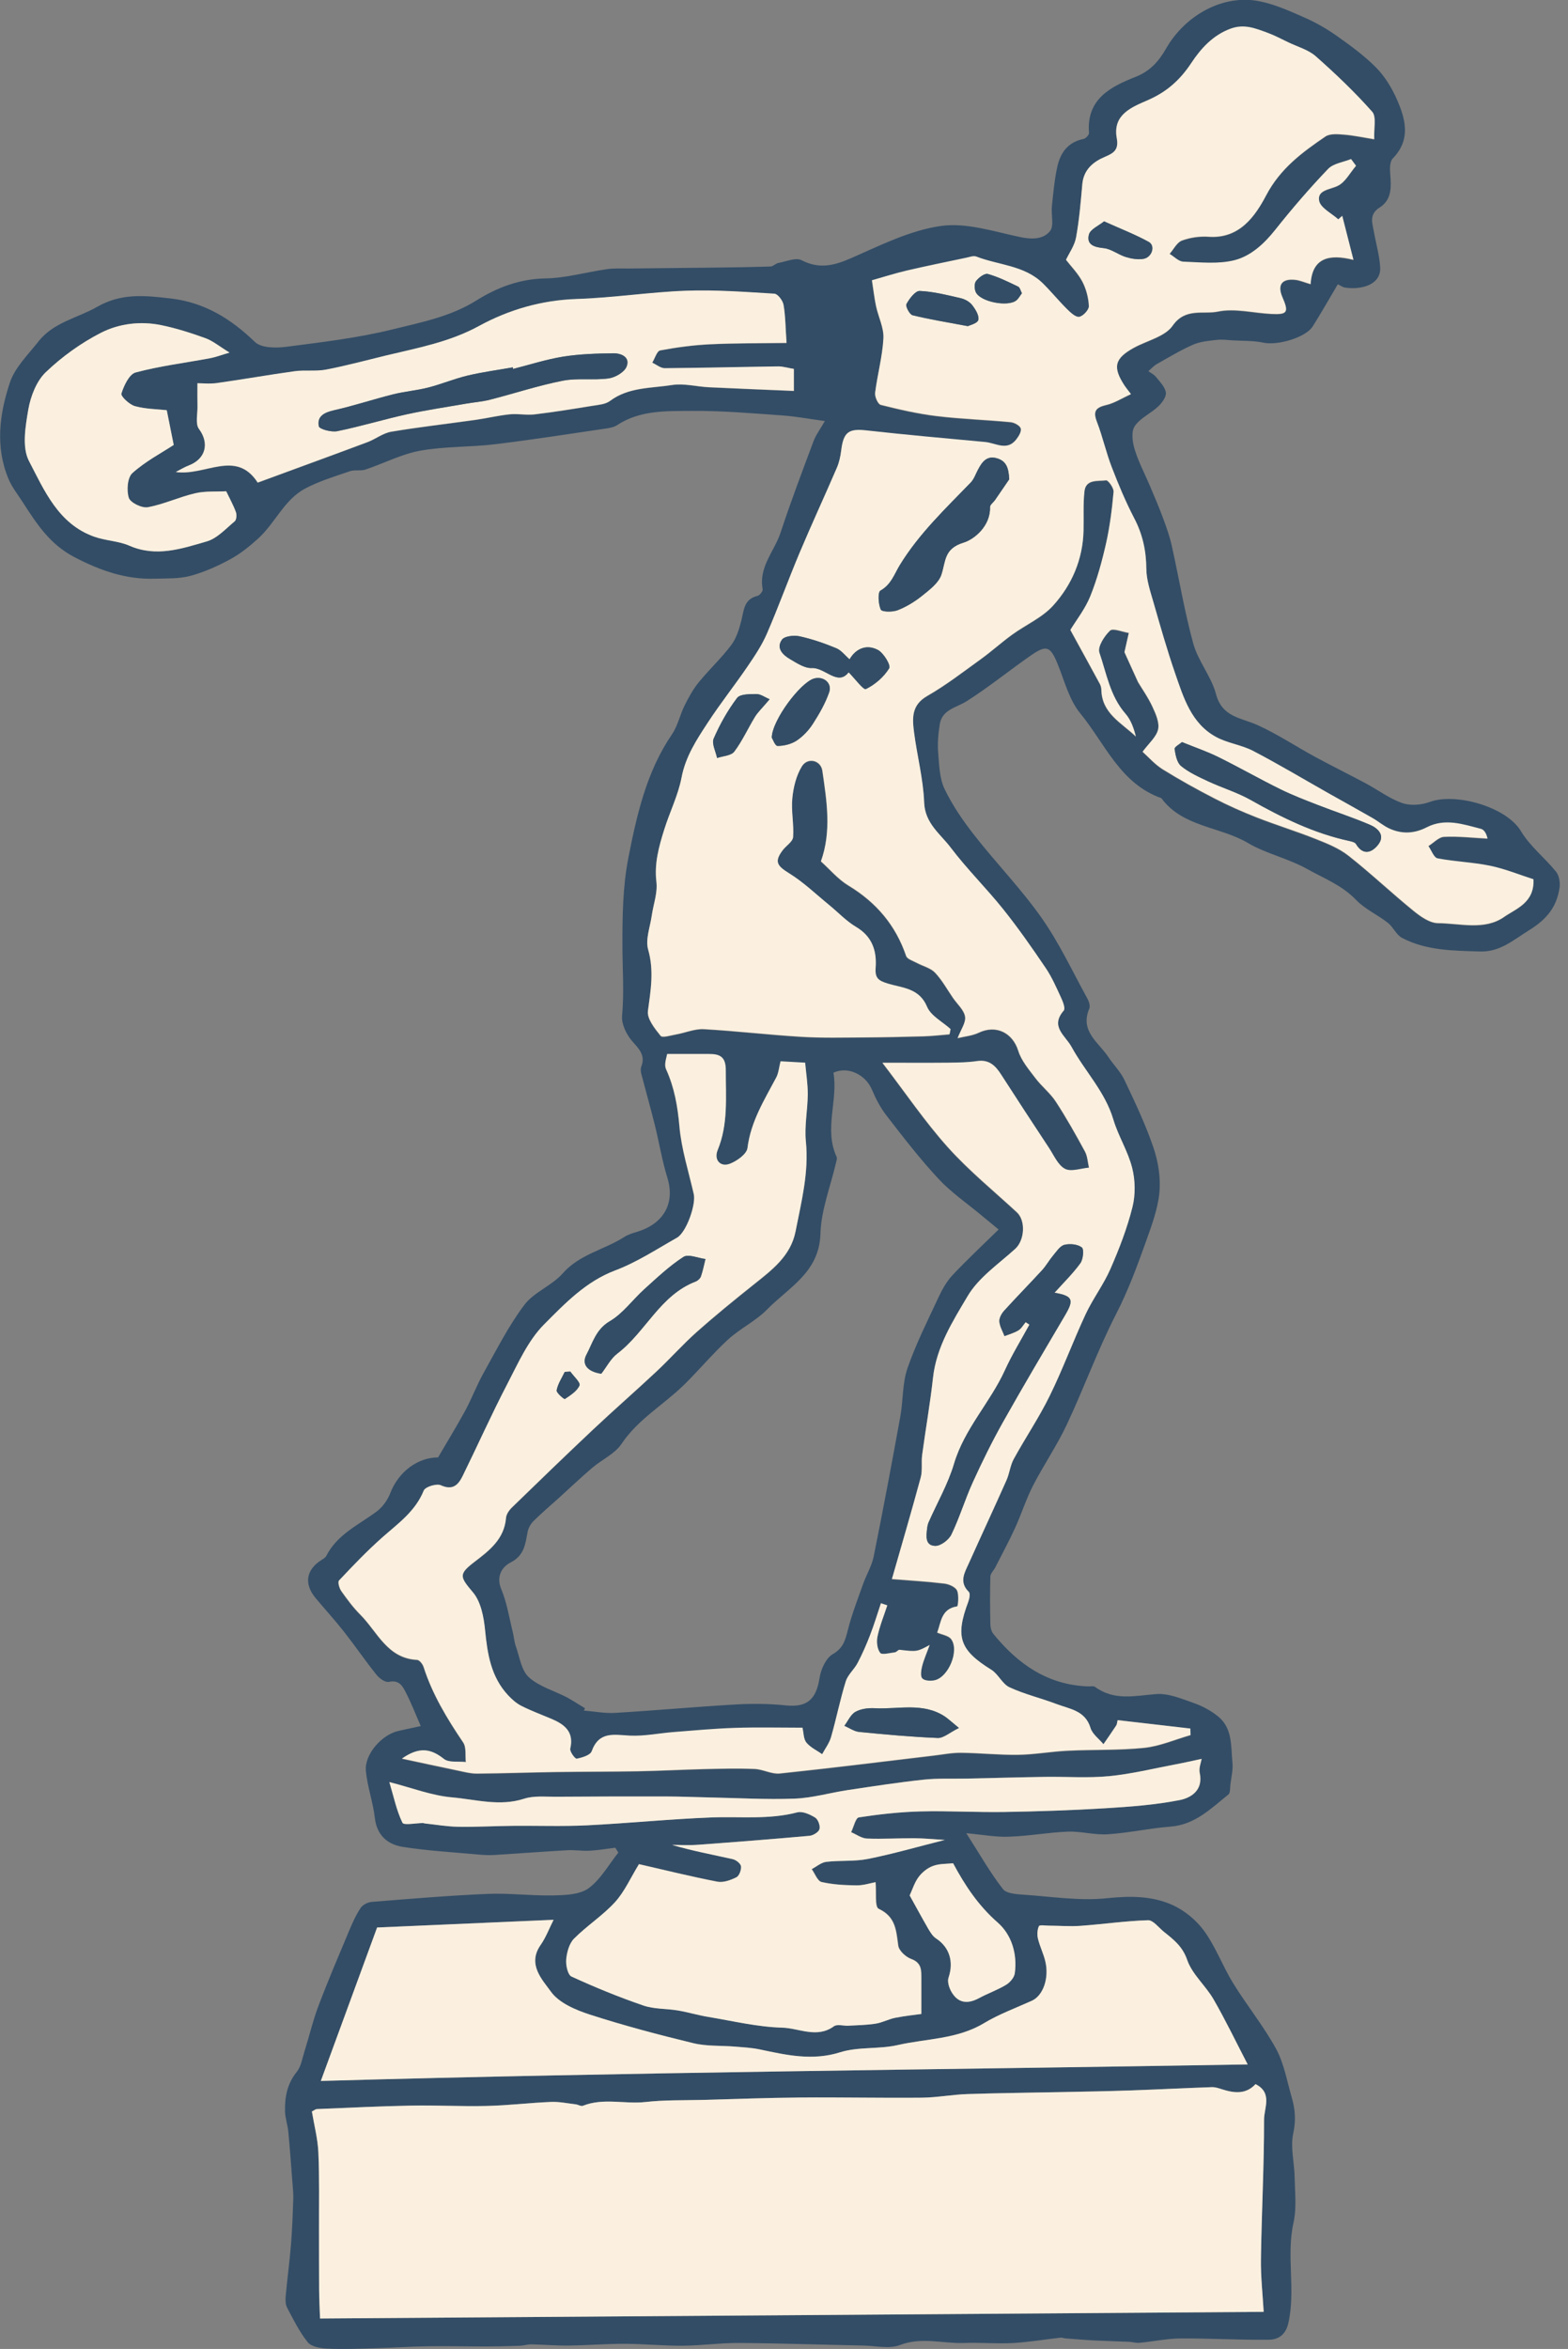 <svg width="177" height="265" viewBox="0 0 177 265" fill="none" xmlns="http://www.w3.org/2000/svg">
<rect x="0" y="0" width="177" height="265" fill="#808080" stroke="none"/>
<g clip-path="url(#clip0_784_81986)">
<path d="M109.076 206.814C110.605 209.2 111.77 211.265 113.212 213.115C113.633 213.657 114.842 213.701 115.705 213.764C118.802 213.978 121.943 214.475 124.99 214.148C127.558 213.877 129.988 213.883 132.267 214.878C133.665 215.489 135.024 216.597 135.918 217.83C137.234 219.643 138.021 221.822 139.204 223.742C140.753 226.253 142.641 228.57 144.052 231.151C144.952 232.8 145.273 234.777 145.814 236.621C146.204 237.95 146.305 239.221 145.984 240.682C145.644 242.243 146.116 243.974 146.142 245.636C146.173 247.342 146.381 249.111 146.016 250.741C145.172 254.512 146.286 258.333 145.43 262.091C145.122 263.445 144.266 263.955 143.176 263.961C139.859 263.993 136.541 263.791 133.224 263.816C131.694 263.829 130.164 264.163 128.635 264.307C128.251 264.345 127.848 264.213 127.458 264.194C126.167 264.137 124.87 264.106 123.58 264.043C122.466 263.986 121.351 263.892 120.237 263.804C120.067 263.791 119.897 263.703 119.733 263.722C117.939 263.923 116.151 264.232 114.351 264.333C112.519 264.433 110.675 264.257 108.837 264.326C106.432 264.414 104.04 263.615 101.585 264.559C100.382 265.019 98.853 264.647 97.474 264.616C92.79 264.521 88.107 264.358 83.423 264.326C81.295 264.314 79.168 264.622 77.04 264.635C74.868 264.647 72.696 264.427 70.518 264.421C68.409 264.414 66.3 264.591 64.191 264.616C62.794 264.635 61.39 264.509 59.986 264.484C59.546 264.477 59.105 264.628 58.664 264.641C57.418 264.685 56.171 264.717 54.925 264.723C52.722 264.723 50.525 264.66 48.321 264.698C46.269 264.729 44.217 264.868 42.165 264.924C40.396 264.975 38.627 265.044 36.858 264.956C36.121 264.918 35.133 264.735 34.736 264.238C33.798 263.067 33.119 261.689 32.414 260.348C32.218 259.976 32.212 259.46 32.25 259.026C32.426 257.087 32.691 255.161 32.848 253.222C32.986 251.497 33.049 249.766 33.106 248.034C33.125 247.411 33.049 246.788 33.005 246.165C32.861 244.276 32.728 242.388 32.546 240.499C32.47 239.719 32.193 238.957 32.174 238.183C32.137 236.577 32.42 235.079 33.496 233.744C33.987 233.134 34.12 232.221 34.371 231.428C34.913 229.709 35.322 227.953 35.958 226.272C37.034 223.427 38.237 220.619 39.414 217.811C39.785 216.924 40.188 216.03 40.717 215.237C40.95 214.884 41.529 214.595 41.97 214.563C46.32 214.217 50.669 213.846 55.026 213.663C57.506 213.556 60.005 213.89 62.486 213.833C63.833 213.801 65.451 213.751 66.445 213.021C67.811 212.02 68.705 210.371 69.8 209.005C69.687 208.822 69.574 208.633 69.454 208.451C68.491 208.57 67.528 208.74 66.558 208.791C65.728 208.835 64.89 208.69 64.066 208.734C61.283 208.891 58.507 209.105 55.731 209.275C55.17 209.307 54.598 209.275 54.037 209.225C51.173 208.961 48.29 208.809 45.457 208.356C43.764 208.086 42.536 207.066 42.31 205.076C42.108 203.301 41.466 201.57 41.302 199.789C41.126 197.9 43.128 195.659 45.029 195.262C45.785 195.105 46.534 194.935 47.497 194.727C46.892 193.349 46.458 192.209 45.904 191.126C45.508 190.358 45.167 189.464 43.896 189.741C43.499 189.83 42.819 189.345 42.498 188.942C41.233 187.362 40.087 185.681 38.835 184.088C37.815 182.792 36.701 181.57 35.643 180.311C34.283 178.687 34.541 177.082 36.317 175.974C36.505 175.854 36.732 175.722 36.827 175.54C38.06 173.103 40.478 172.04 42.517 170.522C43.191 170.025 43.764 169.213 44.066 168.426C44.972 166.072 47.132 164.416 49.448 164.422C50.499 162.622 51.563 160.897 52.527 159.122C53.269 157.75 53.823 156.264 54.585 154.898C56.045 152.292 57.399 149.591 59.181 147.224C60.27 145.77 62.297 145.052 63.518 143.661C65.432 141.489 68.214 140.998 70.474 139.55C70.896 139.28 71.399 139.122 71.884 138.978C74.623 138.178 76.31 136.019 75.328 132.846C74.73 130.907 74.408 128.886 73.917 126.916C73.439 124.996 72.898 123.095 72.4 121.181C72.331 120.917 72.293 120.583 72.388 120.344C72.898 119.035 72.117 118.329 71.336 117.429C70.701 116.686 70.134 115.509 70.222 114.59C70.468 111.946 70.266 109.334 70.26 106.702C70.254 103.385 70.298 100.004 70.933 96.769C71.884 91.921 72.98 87.055 75.856 82.838C76.511 81.874 76.757 80.641 77.285 79.577C77.739 78.67 78.236 77.757 78.872 76.977C80.049 75.535 81.427 74.257 82.542 72.778C83.127 72.004 83.442 70.965 83.688 70.002C83.977 68.837 83.977 67.584 85.507 67.226C85.759 67.169 86.13 66.691 86.092 66.476C85.614 63.971 87.414 62.202 88.113 60.087C89.259 56.618 90.549 53.2 91.833 49.775C92.098 49.064 92.582 48.428 93.111 47.503C91.317 47.257 89.781 46.968 88.233 46.861C84.884 46.628 81.528 46.332 78.179 46.357C75.29 46.382 72.293 46.238 69.681 47.95C69.322 48.189 68.837 48.283 68.397 48.346C64.236 48.957 60.074 49.612 55.901 50.115C53.087 50.455 50.21 50.348 47.434 50.846C45.319 51.23 43.323 52.281 41.258 52.973C40.711 53.156 40.043 52.973 39.496 53.162C37.79 53.748 36.033 54.276 34.453 55.114C32.099 56.36 31.079 58.979 29.184 60.716C28.209 61.61 27.145 62.466 25.986 63.096C24.557 63.87 23.034 64.556 21.473 64.972C20.195 65.312 18.797 65.243 17.456 65.287C14.183 65.387 11.268 64.355 8.36 62.832C5.622 61.396 4.123 59.073 2.575 56.669C2.021 55.806 1.36 54.981 0.969 54.05C-0.56 50.424 -0.063 46.703 1.114 43.166C1.687 41.447 3.179 40.005 4.35 38.514C6.043 36.354 8.744 35.888 10.966 34.617C13.717 33.043 16.355 33.339 19.213 33.666C23.078 34.107 26.043 35.945 28.781 38.583C29.493 39.269 31.155 39.275 32.319 39.124C36.361 38.602 40.434 38.123 44.374 37.147C47.572 36.354 50.852 35.731 53.798 33.886C56.064 32.464 58.639 31.463 61.535 31.413C63.864 31.375 66.181 30.701 68.51 30.367C69.335 30.248 70.191 30.298 71.028 30.292C74.232 30.254 77.436 30.229 80.647 30.191C82.762 30.166 84.877 30.135 86.986 30.065C87.282 30.053 87.553 29.725 87.855 29.669C88.743 29.505 89.838 29.02 90.493 29.36C92.532 30.412 94.225 29.939 96.171 29.083C99.425 27.654 102.749 25.986 106.199 25.495C109.057 25.086 112.16 26.112 115.106 26.735C116.46 27.025 117.757 27.025 118.531 26.068C119.009 25.476 118.638 24.23 118.739 23.285C118.896 21.8 119.028 20.302 119.343 18.841C119.689 17.248 120.545 16.027 122.314 15.675C122.566 15.624 122.95 15.209 122.931 14.995C122.61 11.13 125.443 9.757 128.226 8.656C129.887 8.001 130.857 6.824 131.606 5.514C133.784 1.693 138.103 -0.699 142.22 0.151C143.976 0.51 145.663 1.278 147.319 2.008C148.59 2.568 149.818 3.28 150.951 4.085C152.487 5.174 154.029 6.295 155.345 7.63C156.314 8.612 157.082 9.871 157.649 11.136C158.656 13.402 159.311 15.725 157.215 17.884C156.875 18.23 156.887 19.036 156.931 19.609C157.051 21.07 157.133 22.53 155.729 23.418C154.489 24.205 154.93 25.218 155.106 26.232C155.339 27.541 155.723 28.844 155.798 30.16C155.912 32.099 153.727 32.728 151.832 32.445C151.574 32.407 151.341 32.225 151.014 32.074C150.044 33.71 149.151 35.29 148.181 36.826C147.375 38.098 144.19 39.005 142.61 38.658C141.502 38.419 140.325 38.469 139.179 38.4C138.556 38.362 137.92 38.274 137.309 38.35C136.428 38.45 135.49 38.532 134.691 38.879C133.274 39.502 131.933 40.308 130.58 41.076C130.227 41.277 129.944 41.604 129.629 41.875C129.919 42.083 130.265 42.246 130.479 42.511C130.92 43.065 131.512 43.65 131.606 44.28C131.675 44.764 131.172 45.451 130.737 45.86C129.887 46.659 128.685 47.169 128.081 48.095C127.672 48.712 127.835 49.901 128.093 50.726C128.534 52.161 129.258 53.508 129.843 54.9C130.341 56.083 130.851 57.26 131.291 58.463C131.669 59.483 132.04 60.515 132.273 61.572C133.098 65.249 133.702 68.988 134.703 72.614C135.251 74.597 136.743 76.322 137.265 78.305C137.958 80.918 140.086 80.962 141.936 81.793C144.196 82.812 146.286 84.21 148.477 85.4C150.359 86.419 152.279 87.364 154.162 88.371C155.546 89.108 156.831 90.09 158.291 90.599C159.217 90.92 160.463 90.82 161.407 90.467C164.265 89.416 170.025 90.983 171.7 93.785C172.713 95.478 174.381 96.775 175.647 98.336C175.993 98.764 176.125 99.532 176.05 100.105C175.748 102.289 174.621 103.706 172.606 104.946C170.812 106.054 169.326 107.42 167.054 107.344C164.045 107.25 161.011 107.25 158.266 105.808C157.618 105.469 157.271 104.587 156.667 104.109C155.496 103.196 154.073 102.56 153.06 101.509C151.48 99.866 149.491 99.117 147.589 98.053C145.386 96.825 142.9 96.303 140.879 95.107C137.693 93.225 133.501 93.319 131.096 90.045C126.438 88.402 124.738 83.876 121.937 80.471C120.703 78.966 120.174 76.857 119.419 74.987C118.581 72.916 118.16 72.696 116.372 73.942C113.929 75.636 111.619 77.524 109.114 79.111C107.936 79.854 106.344 80.036 106.079 81.73C105.916 82.775 105.815 83.857 105.903 84.909C106.016 86.293 106.048 87.804 106.627 89.013C107.527 90.889 108.742 92.645 110.033 94.288C112.494 97.423 115.295 100.306 117.58 103.555C119.576 106.394 121.062 109.592 122.742 112.645C122.925 112.972 123.089 113.489 122.963 113.784C121.867 116.353 124.027 117.599 125.128 119.267C125.708 120.142 126.494 120.91 126.935 121.848C128.119 124.341 129.315 126.853 130.202 129.459C130.744 131.058 131.039 132.878 130.876 134.546C130.687 136.459 129.969 138.348 129.315 140.186C128.339 142.918 127.338 145.619 125.997 148.231C123.913 152.292 122.358 156.61 120.413 160.74C119.299 163.107 117.795 165.291 116.598 167.627C115.818 169.15 115.302 170.806 114.59 172.367C113.898 173.878 113.105 175.344 112.349 176.83C112.173 177.176 111.808 177.504 111.795 177.85C111.745 179.657 111.757 181.463 111.795 183.27C111.802 183.635 111.921 184.07 112.141 184.34C114.899 187.721 118.241 190.081 122.793 190.251C123.076 190.264 123.435 190.176 123.63 190.321C125.789 191.901 128.112 191.309 130.498 191.12C131.877 191.007 133.356 191.636 134.722 192.115C135.723 192.467 136.724 192.996 137.536 193.67C139.148 195.004 138.94 197.025 139.122 198.851C139.204 199.663 138.99 200.506 138.89 201.337C138.845 201.721 138.89 202.269 138.663 202.451C136.699 204.025 134.898 205.857 132.135 206.071C129.768 206.254 127.426 206.782 125.059 206.934C123.573 207.034 122.05 206.587 120.552 206.638C118.367 206.719 116.196 207.129 114.005 207.204C112.544 207.286 111.052 206.996 109.076 206.814ZM126.161 194.06C126.098 194.312 126.092 194.545 125.984 194.715C125.525 195.426 125.034 196.118 124.549 196.817C124.046 196.213 123.303 195.678 123.089 194.985C122.491 193.015 120.741 192.858 119.261 192.291C117.505 191.624 115.648 191.183 113.948 190.402C113.13 190.025 112.683 188.911 111.89 188.42C108.327 186.21 107.792 184.724 109.296 180.733C109.422 180.393 109.529 179.808 109.353 179.638C108.201 178.505 108.893 177.435 109.372 176.371C110.769 173.255 112.211 170.164 113.602 167.041C113.942 166.273 114.017 165.379 114.42 164.649C115.736 162.251 117.285 159.965 118.487 157.51C119.966 154.501 121.118 151.335 122.541 148.301C123.359 146.544 124.562 144.97 125.336 143.202C126.324 140.942 127.225 138.612 127.823 136.227C128.175 134.829 128.144 133.205 127.791 131.801C127.319 129.919 126.217 128.207 125.663 126.337C124.738 123.208 122.466 120.91 120.948 118.153C120.237 116.85 118.487 115.868 120.073 114.042C120.269 113.816 119.979 113.06 119.771 112.613C119.242 111.468 118.739 110.291 118.034 109.258C116.504 106.998 114.937 104.751 113.231 102.617C111.329 100.244 109.139 98.091 107.307 95.667C106.136 94.118 104.398 92.948 104.31 90.568C104.216 87.924 103.511 85.305 103.171 82.668C102.969 81.1 102.85 79.596 104.657 78.557C106.791 77.335 108.761 75.806 110.763 74.364C111.953 73.502 113.048 72.507 114.238 71.645C115.78 70.531 117.637 69.725 118.877 68.352C120.986 66.023 122.226 63.153 122.302 59.904C122.34 58.431 122.245 56.946 122.403 55.491C122.56 54.05 123.932 54.358 124.851 54.226C125.084 54.195 125.739 55.095 125.695 55.523C125.519 57.474 125.273 59.432 124.845 61.346C124.386 63.373 123.832 65.4 123.057 67.326C122.478 68.755 121.483 70.014 120.816 71.11C122.031 73.326 123.095 75.258 124.146 77.197C124.253 77.392 124.316 77.638 124.316 77.858C124.367 80.527 126.595 81.585 128.207 83.127C127.967 82.177 127.634 81.251 127.036 80.565C125.292 78.576 124.889 76.02 124.09 73.665C123.869 73.017 124.644 71.796 125.292 71.185C125.626 70.87 126.683 71.33 127.413 71.443C127.256 72.142 127.099 72.835 126.922 73.615C127.332 74.522 127.842 75.642 128.452 76.983C128.918 77.764 129.598 78.727 130.089 79.784C130.454 80.584 130.888 81.566 130.718 82.334C130.523 83.19 129.673 83.895 128.968 84.852C129.655 85.456 130.366 86.281 131.247 86.835C133.142 88.012 135.1 89.095 137.083 90.115C138.625 90.908 140.224 91.619 141.842 92.255C144.058 93.124 146.33 93.823 148.54 94.698C149.818 95.207 151.152 95.743 152.216 96.58C154.722 98.55 157.038 100.76 159.519 102.768C160.324 103.423 161.376 104.172 162.32 104.184C164.825 104.203 167.564 105.034 169.786 103.479C171.127 102.541 173.217 101.893 173.091 99.243C171.498 98.733 169.88 98.065 168.2 97.719C166.248 97.316 164.221 97.26 162.263 96.882C161.848 96.8 161.571 95.975 161.231 95.491C161.823 95.126 162.402 94.471 163.012 94.446C164.637 94.37 166.273 94.565 167.904 94.647C167.772 94.049 167.507 93.646 167.167 93.558C165.153 93.036 163.107 92.324 161.055 93.376C159.638 94.1 158.222 94.162 156.799 93.508C156.138 93.199 155.565 92.702 154.93 92.337C153.28 91.393 151.618 90.474 149.963 89.542C147.13 87.943 144.335 86.268 141.452 84.764C140.142 84.078 138.562 83.895 137.265 83.19C134.458 81.66 133.589 78.739 132.632 75.982C131.719 73.357 130.964 70.675 130.196 68C129.837 66.766 129.396 65.488 129.39 64.229C129.378 62.183 128.975 60.332 128.024 58.513C127.055 56.662 126.243 54.717 125.493 52.766C124.851 51.097 124.467 49.322 123.819 47.654C123.366 46.483 123.624 46.023 124.839 45.74C125.777 45.52 126.639 44.966 127.653 44.506C127.206 43.915 127.061 43.745 126.941 43.562C125.563 41.466 125.796 40.484 127.974 39.282C129.466 38.457 131.493 38.029 132.361 36.782C133.803 34.718 135.811 35.536 137.473 35.19C139.368 34.793 141.458 35.353 143.472 35.454C145.329 35.548 145.493 35.278 144.757 33.584C144.146 32.174 144.687 31.431 146.242 31.614C146.727 31.671 147.187 31.878 147.936 32.099C148.112 29.121 150.019 28.662 152.77 29.354C152.292 27.478 151.902 25.936 151.505 24.393C151.354 24.526 151.209 24.658 151.058 24.79C150.303 24.098 149.056 23.506 148.899 22.7C148.66 21.473 150.095 21.441 151.008 21C151.857 20.585 152.393 19.521 153.06 18.747C152.871 18.495 152.688 18.243 152.5 17.991C151.618 18.35 150.498 18.482 149.9 19.112C147.81 21.296 145.827 23.594 143.951 25.961C142.692 27.547 141.194 28.932 139.336 29.404C137.511 29.87 135.49 29.644 133.564 29.568C133.035 29.549 132.531 28.995 132.015 28.687C132.475 28.164 132.84 27.39 133.413 27.176C134.351 26.83 135.433 26.672 136.434 26.748C139.922 26.993 141.685 24.406 142.918 22.077C144.524 19.043 146.985 17.23 149.604 15.442C150.12 15.089 151.014 15.171 151.719 15.228C152.808 15.316 153.885 15.555 155.118 15.75C155.055 14.523 155.383 13.22 154.885 12.653C152.915 10.425 150.743 8.36 148.508 6.389C147.671 5.647 146.463 5.319 145.418 4.822C144.618 4.438 143.831 4.022 143.007 3.72C141.697 3.248 140.457 2.713 138.921 3.273C136.888 4.01 135.522 5.558 134.477 7.138C133.18 9.103 131.675 10.425 129.548 11.35C127.76 12.13 125.569 12.955 126.054 15.618C126.287 16.902 125.77 17.299 124.732 17.733C123.397 18.294 122.302 19.175 122.163 20.837C121.993 22.845 121.823 24.859 121.458 26.836C121.288 27.761 120.671 28.605 120.325 29.348C120.885 30.078 121.672 30.865 122.17 31.809C122.604 32.64 122.868 33.635 122.906 34.573C122.925 34.988 122.258 35.712 121.817 35.788C121.408 35.857 120.829 35.303 120.432 34.913C119.494 33.981 118.657 32.955 117.719 32.023C115.642 29.971 112.714 29.971 110.19 28.989C109.882 28.869 109.441 29.039 109.069 29.121C106.835 29.593 104.6 30.047 102.378 30.563C101.031 30.878 99.702 31.299 98.418 31.664C98.607 32.879 98.701 33.761 98.89 34.617C99.155 35.825 99.778 37.034 99.715 38.211C99.602 40.27 99.035 42.297 98.777 44.349C98.72 44.79 99.092 45.633 99.413 45.715C101.49 46.238 103.593 46.722 105.72 46.98C108.49 47.314 111.285 47.402 114.062 47.667C114.49 47.704 115.113 48.044 115.22 48.378C115.327 48.718 114.981 49.284 114.691 49.643C113.652 50.959 112.374 50.027 111.204 49.914C106.728 49.498 102.252 49.102 97.789 48.605C95.799 48.384 95.208 48.781 94.95 50.846C94.868 51.513 94.723 52.199 94.459 52.81C93.073 56.026 91.6 59.206 90.241 62.429C88.975 65.438 87.867 68.51 86.571 71.506C85.998 72.822 85.186 74.043 84.374 75.233C82.919 77.367 81.308 79.394 79.898 81.553C78.639 83.473 77.386 85.368 76.927 87.754C76.543 89.775 75.573 91.676 74.962 93.653C74.371 95.554 73.836 97.442 74.087 99.532C74.239 100.766 73.741 102.075 73.559 103.353C73.376 104.631 72.828 106.029 73.156 107.168C73.836 109.548 73.445 111.764 73.13 114.093C73.011 114.968 73.898 116.076 74.559 116.894C74.767 117.152 75.718 116.844 76.322 116.737C77.367 116.548 78.418 116.088 79.445 116.145C83.108 116.347 86.76 116.787 90.43 117.007C92.784 117.146 95.145 117.083 97.505 117.077C99.772 117.064 102.031 117.02 104.291 116.951C105.255 116.926 106.211 116.806 107.175 116.73C107.212 116.535 107.256 116.34 107.294 116.145C106.381 115.314 105.072 114.653 104.638 113.621C103.763 111.518 101.855 111.506 100.25 111.021C99.148 110.687 98.745 110.41 98.834 109.22C98.978 107.326 98.456 105.701 96.63 104.619C95.522 103.964 94.616 102.976 93.602 102.157C92.098 100.936 90.681 99.564 89.051 98.556C87.698 97.719 87.376 97.241 88.34 95.963C88.724 95.447 89.479 94.993 89.517 94.477C89.624 93.029 89.284 91.544 89.429 90.102C89.548 88.868 89.869 87.534 90.511 86.495C91.16 85.444 92.652 85.79 92.822 86.999C93.306 90.392 93.873 93.81 92.658 97.216C93.653 98.103 94.584 99.23 95.761 99.941C98.903 101.836 101.094 104.411 102.277 107.886C102.397 108.245 103.051 108.434 103.479 108.666C104.166 109.038 105.028 109.233 105.538 109.768C106.337 110.605 106.904 111.663 107.571 112.626C108.05 113.325 108.805 113.98 108.931 114.735C109.038 115.415 108.453 116.202 108.087 117.159C108.887 116.963 109.743 116.894 110.467 116.548C112.425 115.604 114.294 116.542 114.937 118.588C115.289 119.721 116.158 120.722 116.894 121.697C117.587 122.616 118.537 123.353 119.167 124.31C120.35 126.129 121.421 128.03 122.459 129.938C122.749 130.473 122.774 131.159 122.919 131.776C122 131.851 120.898 132.273 120.206 131.908C119.419 131.493 118.965 130.404 118.418 129.573C116.598 126.815 114.785 124.045 112.998 121.269C112.349 120.262 111.632 119.551 110.278 119.752C109.227 119.91 108.15 119.922 107.086 119.935C104.782 119.96 102.472 119.941 99.602 119.941C102.214 123.353 104.405 126.589 106.986 129.466C109.359 132.116 112.154 134.388 114.779 136.806C115.805 137.756 115.642 139.972 114.59 140.935C112.714 142.635 110.467 144.158 109.221 146.261C107.54 149.1 105.695 151.996 105.311 155.471C104.99 158.385 104.474 161.281 104.084 164.19C103.97 165.027 104.14 165.914 103.926 166.714C102.913 170.466 101.817 174.186 100.672 178.184C102.768 178.354 104.688 178.461 106.602 178.694C107.118 178.756 107.836 179.071 108.024 179.474C108.264 179.997 108.138 181.256 108.031 181.275C106.211 181.545 106.218 183.1 105.783 184.221C106.331 184.46 107.061 184.554 107.363 184.963C108.308 186.248 107.068 189.263 105.488 189.609C105.041 189.71 104.348 189.672 104.096 189.395C103.857 189.137 103.97 188.457 104.084 188.004C104.266 187.286 104.575 186.6 104.934 185.624C103.517 186.405 103.473 186.399 101.54 186.172C101.377 186.153 101.194 186.43 101.012 186.455C100.439 186.525 99.545 186.776 99.35 186.518C99.01 186.071 98.915 185.259 99.041 184.674C99.299 183.478 99.765 182.326 100.149 181.155C99.91 181.073 99.671 180.991 99.432 180.916C99.022 182.118 98.657 183.333 98.204 184.517C97.789 185.587 97.329 186.638 96.8 187.651C96.416 188.382 95.692 188.973 95.459 189.735C94.817 191.8 94.402 193.928 93.804 196.005C93.609 196.691 93.143 197.302 92.796 197.944C92.192 197.522 91.468 197.189 91.021 196.641C90.688 196.238 90.713 195.546 90.574 194.96C88.075 194.96 85.532 194.897 82.989 194.979C80.666 195.055 78.349 195.269 76.033 195.451C74.39 195.577 72.74 195.93 71.116 195.854C69.328 195.772 67.616 195.313 66.779 197.617C66.615 198.064 65.702 198.334 65.085 198.454C64.909 198.485 64.286 197.642 64.361 197.321C64.815 195.42 63.732 194.595 62.252 193.966C61.113 193.481 59.942 193.046 58.834 192.492C58.274 192.209 57.77 191.756 57.336 191.29C55.41 189.213 55.013 186.619 54.742 183.918C54.598 182.458 54.277 180.752 53.383 179.694C51.928 177.976 51.702 177.655 53.502 176.282C55.208 174.979 56.902 173.701 57.109 171.297C57.147 170.888 57.456 170.428 57.764 170.12C60.817 167.155 63.877 164.196 66.974 161.281C69.316 159.078 71.746 156.963 74.094 154.766C75.642 153.318 77.059 151.719 78.639 150.309C80.729 148.458 82.894 146.695 85.079 144.952C87.131 143.315 89.246 141.754 89.794 138.965C90.455 135.622 91.317 132.317 90.958 128.823C90.782 127.08 91.16 125.279 91.172 123.504C91.179 122.302 90.977 121.093 90.876 119.935C89.718 119.872 88.894 119.821 88.1 119.777C87.93 120.438 87.886 121.087 87.609 121.609C86.256 124.146 84.739 126.576 84.367 129.554C84.279 130.24 83.178 131.02 82.378 131.335C81.295 131.757 80.552 130.882 80.999 129.793C82.202 126.872 81.906 123.838 81.918 120.797C81.925 119.217 81.207 118.946 79.967 118.953C78.5 118.959 77.027 118.953 75.296 118.953C75.265 119.255 74.925 120.092 75.177 120.659C76.121 122.73 76.492 124.851 76.687 127.124C76.914 129.692 77.726 132.21 78.305 134.747C78.576 135.931 77.468 139.085 76.404 139.683C74.119 140.979 71.884 142.452 69.448 143.365C66.112 144.624 63.745 147.111 61.403 149.465C59.583 151.291 58.463 153.872 57.235 156.22C55.466 159.619 53.899 163.132 52.206 166.575C51.721 167.564 51.098 168.218 49.75 167.608C49.272 167.387 47.994 167.784 47.824 168.2C46.867 170.573 44.897 171.933 43.103 173.525C41.397 175.036 39.817 176.692 38.255 178.354C38.092 178.524 38.3 179.229 38.526 179.55C39.175 180.469 39.855 181.394 40.654 182.187C42.593 184.126 43.701 187.129 47.075 187.299C47.339 187.312 47.705 187.777 47.805 188.098C48.806 191.202 50.468 193.934 52.275 196.616C52.646 197.17 52.489 198.083 52.577 198.832C51.733 198.731 50.657 198.926 50.097 198.479C48.605 197.289 47.289 197.094 45.363 198.441C47.61 198.92 49.643 199.367 51.677 199.789C52.394 199.94 53.118 200.128 53.842 200.128C56.788 200.11 59.728 199.996 62.674 199.952C65.79 199.908 68.906 199.927 72.016 199.864C74.528 199.814 77.04 199.675 79.545 199.619C81.427 199.574 83.31 199.53 85.192 199.606C86.143 199.644 87.099 200.21 88.012 200.116C93.797 199.512 99.57 198.781 105.349 198.101C106.388 197.982 107.426 197.768 108.459 197.78C110.612 197.799 112.771 198.038 114.924 198.007C116.794 197.976 118.651 197.636 120.52 197.547C123.403 197.409 126.306 197.522 129.17 197.22C130.939 197.038 132.645 196.282 134.382 195.785C134.376 195.539 134.37 195.294 134.357 195.055C131.656 194.689 128.943 194.381 126.161 194.06ZM142.648 260.814C142.534 258.831 142.301 256.835 142.333 254.839C142.408 249.596 142.692 244.352 142.685 239.114C142.685 237.817 143.674 236.099 141.722 235.123C140.64 236.288 139.324 236.143 137.952 235.709C137.574 235.589 137.177 235.45 136.793 235.463C133.734 235.57 130.674 235.727 127.609 235.834C125.091 235.923 122.573 235.96 120.048 236.017C116.435 236.093 112.821 236.124 109.214 236.244C107.496 236.3 105.777 236.634 104.059 236.653C99.495 236.697 94.924 236.596 90.36 236.634C86.665 236.665 82.97 236.804 79.275 236.905C77.147 236.961 75 236.898 72.885 237.138C70.524 237.402 68.107 236.64 65.79 237.566C65.576 237.647 65.255 237.433 64.985 237.402C64.059 237.295 63.121 237.093 62.202 237.131C59.772 237.232 57.355 237.528 54.925 237.585C52.086 237.654 49.247 237.496 46.408 237.547C42.857 237.616 39.307 237.792 35.763 237.937C35.611 237.943 35.467 238.076 35.202 238.208C35.454 239.737 35.863 241.273 35.933 242.828C36.065 245.724 35.995 248.632 36.008 251.535C36.014 253.801 36.002 256.067 36.021 258.333C36.027 259.435 36.09 260.537 36.121 261.563C71.878 261.311 107.137 261.059 142.648 260.814ZM66.042 192.725C65.992 192.807 65.948 192.895 65.897 192.977C67.075 193.072 68.258 193.311 69.423 193.242C73.968 192.971 78.507 192.555 83.052 192.291C84.915 192.184 86.81 192.197 88.661 192.392C91.065 192.65 92.129 191.769 92.513 189.301C92.664 188.319 93.237 187.053 94.018 186.607C95.201 185.92 95.415 185.033 95.705 183.9C96.152 182.131 96.819 180.418 97.43 178.7C97.801 177.655 98.406 176.666 98.626 175.59C99.683 170.346 100.672 165.083 101.629 159.821C101.956 158.014 101.849 156.081 102.434 154.375C103.372 151.65 104.688 149.05 105.909 146.425C106.331 145.518 106.835 144.599 107.508 143.875C109.145 142.125 110.901 140.495 112.727 138.707C112.016 138.121 111.405 137.624 110.801 137.12C109.164 135.754 107.376 134.533 105.934 132.985C103.838 130.737 101.956 128.288 100.074 125.858C99.394 124.983 98.859 123.957 98.424 122.925C97.707 121.232 95.724 120.256 94.081 121.017C94.628 124.134 92.985 127.357 94.44 130.511C94.521 130.687 94.421 130.958 94.37 131.178C93.753 133.847 92.689 136.504 92.614 139.185C92.488 143.548 89.038 145.229 86.602 147.721C85.312 149.037 83.543 149.874 82.177 151.127C80.401 152.758 78.859 154.634 77.128 156.314C74.837 158.53 72.004 160.135 70.159 162.893C69.404 164.02 67.943 164.662 66.854 165.593C65.583 166.676 64.368 167.834 63.128 168.955C62.164 169.824 61.17 170.667 60.244 171.58C59.923 171.895 59.653 172.361 59.565 172.795C59.294 174.174 59.212 175.47 57.632 176.276C56.7 176.748 55.97 177.812 56.587 179.292C57.223 180.809 57.474 182.483 57.877 184.095C58.01 184.63 58.041 185.203 58.224 185.719C58.658 186.928 58.847 188.451 59.703 189.225C60.874 190.283 62.574 190.749 64.028 191.504C64.714 191.882 65.369 192.322 66.042 192.725ZM135.641 198.429C134.634 198.643 133.69 198.863 132.745 199.039C130.24 199.512 127.753 200.128 125.229 200.374C122.837 200.607 120.401 200.418 117.99 200.456C115.018 200.5 112.053 200.588 109.082 200.651C107.477 200.689 105.865 200.601 104.273 200.771C101.408 201.079 98.557 201.52 95.705 201.948C93.709 202.25 91.739 202.835 89.737 202.911C86.501 203.031 83.259 202.842 80.017 202.772C78.412 202.741 76.813 202.672 75.208 202.665C71.053 202.659 66.892 202.665 62.737 202.697C61.554 202.703 60.288 202.565 59.199 202.917C56.436 203.817 53.735 202.999 51.053 202.766C48.749 202.565 46.496 201.683 43.984 201.041C44.475 202.697 44.796 204.252 45.463 205.63C45.614 205.945 46.987 205.662 47.799 205.662C47.856 205.662 47.906 205.7 47.963 205.706C49.228 205.838 50.499 206.065 51.765 206.084C53.842 206.115 55.92 205.996 58.003 205.977C60.773 205.945 63.543 206.052 66.307 205.92C70.978 205.687 75.636 205.215 80.307 205.032C83.549 204.906 86.81 205.309 90.027 204.46C90.618 204.302 91.456 204.686 92.047 205.045C92.375 205.246 92.645 205.97 92.538 206.348C92.444 206.688 91.821 207.066 91.405 207.103C87.207 207.481 83.001 207.809 78.796 208.117C77.833 208.186 76.864 208.13 75.9 208.13C78.179 208.803 80.464 209.231 82.737 209.735C83.108 209.817 83.637 210.226 83.681 210.541C83.738 210.937 83.48 211.623 83.159 211.781C82.51 212.102 81.679 212.41 81.012 212.278C77.99 211.693 74.994 210.95 72.161 210.301C71.204 211.856 70.531 213.405 69.454 214.588C68.069 216.099 66.288 217.239 64.834 218.699C64.292 219.247 64.028 220.216 63.952 221.028C63.889 221.677 64.122 222.785 64.544 222.98C67.188 224.195 69.895 225.303 72.652 226.247C73.873 226.669 75.252 226.587 76.549 226.807C77.707 227.002 78.84 227.342 79.999 227.537C82.768 227.997 85.538 228.671 88.327 228.746C90.241 228.796 92.243 229.993 94.169 228.589C94.534 228.324 95.245 228.557 95.793 228.526C96.825 228.469 97.87 228.457 98.89 228.293C99.646 228.173 100.351 227.783 101.106 227.632C102.239 227.412 103.391 227.292 104.033 227.204C104.033 225.555 104.04 224.415 104.033 223.282C104.027 222.344 104.115 221.437 102.888 220.997C102.277 220.776 101.509 220.071 101.427 219.499C101.188 217.805 101.156 216.238 99.218 215.338C98.752 215.123 98.972 213.436 98.865 212.335C98.28 212.442 97.505 212.706 96.737 212.694C95.409 212.675 94.056 212.612 92.771 212.316C92.312 212.209 92.022 211.372 91.657 210.862C92.198 210.578 92.721 210.113 93.294 210.043C94.861 209.854 96.479 210.018 98.015 209.71C100.835 209.143 103.605 208.344 106.684 207.569C105.324 207.487 104.273 207.38 103.221 207.374C101.44 207.362 99.658 207.481 97.889 207.412C97.285 207.387 96.7 206.946 96.108 206.694C96.391 206.115 96.611 205.083 96.977 205.026C99.274 204.667 101.603 204.409 103.933 204.352C107.086 204.271 110.247 204.466 113.401 204.415C117.203 204.352 121.011 204.227 124.807 203.994C127.615 203.824 130.441 203.616 133.192 203.075C134.489 202.816 135.868 201.96 135.459 200.028C135.301 199.48 135.572 198.844 135.641 198.429ZM36.216 234.764C71.317 233.77 106.054 233.493 140.841 232.901C139.519 230.351 138.342 227.903 136.988 225.555C136.094 224.006 134.571 222.734 134.011 221.104C133.488 219.58 132.487 218.819 131.405 217.956C130.807 217.484 130.183 216.622 129.592 216.634C127.055 216.71 124.524 217.081 121.987 217.264C120.81 217.352 119.614 217.251 118.424 217.245C118.021 217.245 117.348 217.132 117.278 217.295C117.089 217.704 117.058 218.258 117.165 218.705C117.373 219.574 117.788 220.393 117.996 221.261C118.456 223.175 117.744 225.139 116.485 225.712C114.666 226.537 112.765 227.229 111.059 228.255C108.037 230.074 104.581 229.98 101.326 230.717C99.211 231.201 96.888 230.886 94.843 231.529C91.695 232.517 88.774 231.843 85.765 231.208C84.84 231.012 83.876 230.962 82.926 230.886C81.371 230.754 79.759 230.861 78.261 230.502C74.339 229.552 70.43 228.52 66.59 227.279C64.978 226.757 63.102 225.964 62.19 224.692C61.208 223.326 59.495 221.607 61.031 219.417C61.623 218.573 61.988 217.579 62.492 216.584C56.052 216.867 49.568 217.15 42.568 217.453C40.591 222.848 38.488 228.576 36.216 234.764ZM89.611 41.617C89.019 41.523 88.466 41.353 87.912 41.359C83.618 41.416 79.331 41.529 75.038 41.56C74.572 41.567 74.1 41.157 73.634 40.937C73.93 40.459 74.157 39.621 74.528 39.552C76.391 39.206 78.28 38.948 80.175 38.86C83.033 38.721 85.897 38.753 88.793 38.709C88.673 36.99 88.673 35.681 88.453 34.409C88.371 33.931 87.805 33.181 87.421 33.156C84.103 32.949 80.766 32.703 77.449 32.823C73.326 32.974 69.215 33.616 65.092 33.754C61.138 33.886 57.437 34.957 54.094 36.789C50.745 38.62 47.157 39.269 43.575 40.131C41.328 40.673 39.086 41.283 36.82 41.718C35.675 41.938 34.453 41.743 33.282 41.9C30.349 42.303 27.434 42.826 24.501 43.235C23.651 43.354 22.77 43.254 22.291 43.254C22.291 44.286 22.278 45.079 22.297 45.879C22.316 46.741 22.039 47.843 22.467 48.416C23.657 50.015 23.254 51.796 21.29 52.545C20.837 52.722 20.415 52.98 19.849 53.269C23.172 53.748 26.647 50.669 29.096 54.465C33.32 52.91 37.399 51.425 41.466 49.908C42.385 49.561 43.229 48.882 44.167 48.724C47.321 48.189 50.499 47.837 53.666 47.39C54.969 47.207 56.253 46.892 57.556 46.76C58.482 46.666 59.445 46.88 60.364 46.766C62.555 46.502 64.733 46.149 66.911 45.797C67.578 45.69 68.353 45.633 68.856 45.255C70.959 43.675 73.489 43.827 75.863 43.455C77.204 43.241 78.632 43.638 80.024 43.707C83.247 43.864 86.47 43.984 89.618 44.122C89.611 43.436 89.611 42.624 89.611 41.617ZM19.609 50.197C19.288 48.579 19.043 47.352 18.829 46.275C17.759 46.156 16.449 46.156 15.228 45.816C14.605 45.639 13.616 44.708 13.711 44.399C13.994 43.499 14.592 42.215 15.316 42.02C18.048 41.29 20.887 40.943 23.676 40.421C24.343 40.295 24.985 40.05 25.917 39.779C24.721 39.048 24.016 38.45 23.204 38.155C21.573 37.569 19.899 37.028 18.199 36.682C15.87 36.203 13.459 36.499 11.413 37.538C9.153 38.69 7.006 40.238 5.175 41.988C4.117 42.996 3.462 44.695 3.204 46.181C2.877 48.095 2.461 50.455 3.273 52.004C5.011 55.34 6.597 59.117 10.639 60.546C11.923 61 13.377 61.025 14.617 61.566C17.645 62.888 20.516 61.9 23.342 61.081C24.52 60.742 25.495 59.646 26.496 58.815C26.698 58.645 26.742 58.079 26.635 57.777C26.345 56.99 25.936 56.253 25.539 55.422C24.368 55.485 23.16 55.384 22.033 55.649C20.226 56.071 18.508 56.889 16.695 57.223C16.027 57.342 14.731 56.719 14.548 56.165C14.277 55.334 14.384 53.874 14.951 53.37C16.418 52.048 18.224 51.097 19.609 50.197ZM107.59 210.207C106.879 210.283 106.048 210.238 105.324 210.497C104.707 210.717 104.103 211.208 103.7 211.737C103.234 212.36 102.995 213.159 102.686 213.827C103.309 214.947 104.027 216.282 104.782 217.585C105.015 217.988 105.292 218.435 105.67 218.68C107.187 219.669 107.678 221.318 107.074 223.093C106.923 223.54 107.131 224.226 107.389 224.679C108.131 225.989 109.214 226.108 110.505 225.416C111.506 224.875 112.595 224.497 113.564 223.911C114.005 223.647 114.483 223.087 114.553 222.608C114.848 220.418 114.187 218.258 112.639 216.899C110.467 215.004 108.956 212.757 107.59 210.207Z" fill="#334D66"/>
<path d="M126.16 194.06C128.943 194.381 131.656 194.69 134.369 195.004C134.375 195.25 134.382 195.495 134.394 195.735C132.657 196.232 130.951 196.981 129.182 197.17C126.318 197.466 123.416 197.352 120.532 197.497C118.663 197.585 116.799 197.932 114.936 197.957C112.783 197.988 110.624 197.749 108.471 197.73C107.432 197.718 106.394 197.932 105.361 198.051C99.582 198.737 93.81 199.461 88.024 200.066C87.112 200.16 86.148 199.6 85.204 199.556C83.328 199.474 81.44 199.524 79.557 199.568C77.046 199.631 74.534 199.77 72.028 199.814C68.912 199.871 65.802 199.852 62.686 199.902C59.74 199.946 56.8 200.053 53.854 200.078C53.137 200.085 52.407 199.889 51.689 199.738C49.649 199.317 47.616 198.87 45.375 198.391C47.301 197.044 48.617 197.245 50.109 198.429C50.675 198.876 51.745 198.687 52.589 198.781C52.501 198.032 52.665 197.12 52.287 196.566C50.474 193.884 48.812 191.152 47.817 188.048C47.717 187.727 47.352 187.261 47.087 187.249C43.707 187.079 42.605 184.076 40.666 182.137C39.873 181.344 39.193 180.419 38.538 179.499C38.312 179.178 38.104 178.48 38.268 178.303C39.829 176.641 41.409 174.992 43.115 173.475C44.909 171.882 46.879 170.523 47.836 168.149C48.006 167.734 49.278 167.337 49.763 167.558C51.11 168.168 51.727 167.514 52.218 166.525C53.911 163.082 55.478 159.569 57.247 156.17C58.475 153.815 59.596 151.241 61.415 149.415C63.763 147.061 66.124 144.568 69.46 143.315C71.896 142.396 74.131 140.923 76.416 139.632C77.48 139.028 78.588 135.881 78.317 134.697C77.738 132.16 76.926 129.642 76.699 127.074C76.498 124.801 76.133 122.686 75.189 120.609C74.93 120.042 75.277 119.205 75.308 118.903C77.039 118.903 78.506 118.909 79.979 118.903C81.219 118.896 81.937 119.167 81.931 120.747C81.918 123.788 82.22 126.822 81.012 129.743C80.565 130.832 81.308 131.701 82.39 131.285C83.19 130.977 84.298 130.19 84.379 129.504C84.751 126.526 86.274 124.096 87.621 121.559C87.898 121.037 87.942 120.388 88.112 119.727C88.906 119.771 89.73 119.822 90.889 119.885C90.989 121.043 91.191 122.252 91.184 123.454C91.172 125.229 90.794 127.023 90.971 128.773C91.323 132.267 90.461 135.572 89.806 138.915C89.258 141.697 87.137 143.265 85.091 144.901C82.906 146.639 80.735 148.408 78.651 150.259C77.064 151.669 75.654 153.268 74.106 154.716C71.758 156.913 69.328 159.028 66.986 161.231C63.889 164.146 60.829 167.104 57.776 170.069C57.462 170.372 57.153 170.831 57.121 171.247C56.92 173.651 55.22 174.929 53.514 176.232C51.72 177.605 51.947 177.926 53.395 179.644C54.282 180.696 54.61 182.408 54.755 183.868C55.019 186.575 55.416 189.163 57.348 191.24C57.782 191.706 58.286 192.159 58.846 192.442C59.954 193.003 61.119 193.431 62.265 193.915C63.738 194.545 64.82 195.376 64.374 197.271C64.298 197.598 64.921 198.442 65.097 198.404C65.714 198.284 66.627 198.013 66.791 197.567C67.628 195.262 69.334 195.722 71.128 195.804C72.759 195.879 74.408 195.527 76.045 195.401C78.361 195.218 80.678 195.004 83.001 194.929C85.544 194.847 88.087 194.91 90.587 194.91C90.725 195.495 90.7 196.188 91.033 196.591C91.487 197.138 92.204 197.472 92.809 197.894C93.155 197.252 93.621 196.641 93.816 195.955C94.414 193.878 94.829 191.75 95.472 189.685C95.704 188.93 96.428 188.332 96.812 187.601C97.341 186.588 97.807 185.537 98.216 184.466C98.676 183.283 99.041 182.068 99.444 180.866C99.683 180.947 99.922 181.029 100.161 181.105C99.777 182.276 99.305 183.421 99.053 184.624C98.927 185.215 99.016 186.028 99.362 186.468C99.557 186.726 100.451 186.474 101.024 186.405C101.213 186.38 101.389 186.103 101.553 186.122C103.485 186.349 103.529 186.349 104.946 185.574C104.587 186.55 104.278 187.236 104.096 187.954C103.983 188.407 103.876 189.087 104.108 189.345C104.36 189.622 105.053 189.66 105.5 189.559C107.08 189.213 108.32 186.198 107.376 184.913C107.073 184.504 106.337 184.41 105.796 184.17C106.23 183.044 106.23 181.489 108.043 181.224C108.15 181.212 108.276 179.946 108.037 179.424C107.854 179.021 107.13 178.706 106.614 178.643C104.706 178.41 102.78 178.303 100.684 178.133C101.823 174.142 102.925 170.416 103.938 166.664C104.152 165.864 103.983 164.977 104.096 164.139C104.486 161.231 105.002 158.335 105.323 155.421C105.701 151.946 107.552 149.044 109.233 146.211C110.479 144.108 112.726 142.591 114.602 140.885C115.66 139.928 115.817 137.706 114.791 136.756C112.166 134.332 109.377 132.059 106.998 129.415C104.411 126.532 102.226 123.297 99.614 119.891C102.484 119.891 104.795 119.91 107.099 119.885C108.162 119.872 109.239 119.859 110.29 119.702C111.637 119.501 112.361 120.206 113.01 121.219C114.798 124.002 116.611 126.765 118.43 129.522C118.978 130.353 119.431 131.449 120.218 131.858C120.91 132.223 122.012 131.801 122.931 131.726C122.786 131.109 122.767 130.429 122.471 129.888C121.433 127.98 120.369 126.079 119.179 124.26C118.556 123.303 117.605 122.566 116.906 121.647C116.164 120.665 115.301 119.671 114.949 118.537C114.313 116.491 112.443 115.56 110.479 116.498C109.755 116.844 108.899 116.913 108.1 117.108C108.465 116.152 109.05 115.358 108.943 114.685C108.823 113.929 108.068 113.275 107.583 112.576C106.916 111.613 106.349 110.555 105.55 109.718C105.04 109.183 104.184 108.988 103.492 108.616C103.063 108.383 102.409 108.195 102.289 107.836C101.106 104.361 98.909 101.786 95.774 99.891C94.597 99.18 93.665 98.059 92.67 97.165C93.891 93.76 93.325 90.335 92.834 86.948C92.664 85.74 91.172 85.394 90.523 86.445C89.881 87.484 89.56 88.818 89.441 90.052C89.296 91.493 89.636 92.979 89.529 94.427C89.491 94.95 88.736 95.403 88.352 95.913C87.389 97.197 87.71 97.669 89.063 98.506C90.7 99.513 92.116 100.886 93.614 102.107C94.622 102.932 95.534 103.914 96.642 104.569C98.468 105.651 98.984 107.275 98.846 109.17C98.758 110.36 99.16 110.637 100.262 110.971C101.867 111.455 103.775 111.468 104.65 113.571C105.078 114.603 106.394 115.264 107.306 116.095C107.269 116.29 107.225 116.485 107.187 116.68C106.224 116.756 105.267 116.869 104.304 116.901C102.044 116.964 99.777 117.014 97.517 117.027C95.157 117.039 92.79 117.102 90.442 116.957C86.778 116.737 83.127 116.303 79.457 116.095C78.431 116.038 77.379 116.504 76.334 116.687C75.73 116.794 74.779 117.102 74.572 116.844C73.917 116.026 73.023 114.918 73.143 114.043C73.457 111.713 73.848 109.498 73.168 107.118C72.841 105.979 73.388 104.581 73.571 103.303C73.753 102.025 74.251 100.716 74.1 99.482C73.848 97.392 74.383 95.504 74.975 93.602C75.591 91.619 76.555 89.718 76.939 87.704C77.392 85.324 78.651 83.423 79.91 81.503C81.32 79.344 82.932 77.317 84.386 75.183C85.198 73.993 86.016 72.772 86.583 71.456C87.88 68.466 88.987 65.388 90.253 62.379C91.613 59.149 93.086 55.976 94.471 52.76C94.735 52.143 94.88 51.463 94.962 50.795C95.213 48.731 95.811 48.328 97.801 48.554C102.264 49.052 106.74 49.448 111.216 49.864C112.393 49.971 113.664 50.909 114.703 49.593C114.986 49.234 115.333 48.668 115.232 48.328C115.125 47.994 114.502 47.654 114.074 47.616C111.297 47.352 108.502 47.264 105.733 46.93C103.611 46.672 101.502 46.187 99.425 45.665C99.104 45.583 98.732 44.739 98.789 44.299C99.047 42.247 99.614 40.22 99.727 38.161C99.79 36.984 99.167 35.775 98.902 34.567C98.713 33.711 98.619 32.829 98.43 31.614C99.714 31.255 101.043 30.827 102.39 30.512C104.612 29.996 106.847 29.543 109.082 29.071C109.453 28.995 109.887 28.819 110.202 28.939C112.726 29.921 115.654 29.921 117.731 31.973C118.669 32.898 119.506 33.931 120.444 34.862C120.841 35.253 121.42 35.807 121.829 35.737C122.27 35.662 122.937 34.938 122.918 34.523C122.874 33.585 122.616 32.59 122.182 31.759C121.684 30.815 120.898 30.028 120.337 29.298C120.684 28.555 121.3 27.711 121.47 26.786C121.829 24.809 121.999 22.795 122.175 20.787C122.32 19.125 123.409 18.243 124.744 17.683C125.783 17.249 126.299 16.852 126.066 15.568C125.581 12.905 127.778 12.08 129.56 11.3C131.694 10.368 133.192 9.046 134.489 7.088C135.534 5.508 136.9 3.96 138.933 3.223C140.469 2.669 141.709 3.198 143.019 3.67C143.85 3.972 144.637 4.388 145.43 4.772C146.475 5.275 147.683 5.603 148.521 6.339C150.755 8.31 152.927 10.381 154.898 12.603C155.401 13.169 155.068 14.473 155.131 15.7C153.897 15.499 152.82 15.266 151.731 15.178C151.026 15.121 150.138 15.039 149.616 15.392C146.997 17.179 144.53 18.986 142.931 22.027C141.703 24.356 139.94 26.943 136.447 26.698C135.446 26.628 134.363 26.779 133.425 27.126C132.852 27.34 132.487 28.114 132.027 28.637C132.544 28.945 133.047 29.499 133.576 29.518C135.502 29.587 137.523 29.814 139.349 29.354C141.206 28.882 142.704 27.497 143.963 25.911C145.845 23.544 147.822 21.246 149.912 19.062C150.51 18.432 151.63 18.3 152.512 17.941C152.701 18.193 152.883 18.445 153.072 18.697C152.398 19.477 151.87 20.541 151.02 20.95C150.107 21.397 148.678 21.422 148.911 22.65C149.068 23.456 150.308 24.054 151.07 24.74C151.221 24.608 151.366 24.476 151.517 24.343C151.907 25.886 152.304 27.428 152.782 29.304C150.025 28.611 148.124 29.071 147.948 32.048C147.199 31.828 146.733 31.62 146.254 31.564C144.699 31.381 144.158 32.124 144.769 33.534C145.505 35.234 145.342 35.498 143.485 35.404C141.476 35.303 139.386 34.743 137.485 35.139C135.83 35.486 133.815 34.667 132.374 36.732C131.505 37.979 129.478 38.407 127.986 39.231C125.808 40.434 125.575 41.416 126.953 43.512C127.073 43.694 127.218 43.871 127.665 44.456C126.651 44.916 125.789 45.476 124.851 45.69C123.636 45.973 123.378 46.433 123.831 47.604C124.473 49.272 124.857 51.047 125.506 52.715C126.255 54.667 127.073 56.612 128.036 58.463C128.987 60.282 129.39 62.133 129.402 64.179C129.415 65.438 129.856 66.716 130.208 67.95C130.976 70.625 131.738 73.301 132.644 75.932C133.601 78.695 134.47 81.616 137.278 83.14C138.574 83.845 140.148 84.028 141.464 84.714C144.347 86.218 147.142 87.893 149.975 89.492C151.63 90.423 153.292 91.342 154.942 92.287C155.577 92.652 156.15 93.149 156.811 93.458C158.234 94.119 159.65 94.056 161.067 93.325C163.119 92.274 165.159 92.986 167.179 93.508C167.519 93.596 167.784 93.999 167.916 94.597C166.285 94.509 164.649 94.32 163.025 94.396C162.414 94.421 161.835 95.075 161.243 95.441C161.583 95.925 161.86 96.75 162.275 96.832C164.233 97.21 166.26 97.266 168.212 97.669C169.893 98.015 171.51 98.683 173.103 99.192C173.229 101.843 171.139 102.491 169.798 103.429C167.576 104.984 164.838 104.153 162.332 104.134C161.388 104.128 160.337 103.379 159.531 102.718C157.057 100.703 154.734 98.5 152.228 96.53C151.165 95.692 149.83 95.151 148.552 94.647C146.342 93.766 144.064 93.067 141.854 92.205C140.236 91.569 138.637 90.864 137.095 90.064C135.112 89.045 133.154 87.956 131.259 86.785C130.372 86.237 129.66 85.412 128.981 84.802C129.686 83.845 130.535 83.14 130.731 82.284C130.907 81.516 130.472 80.527 130.101 79.734C129.616 78.677 128.93 77.713 128.464 76.933C127.854 75.586 127.344 74.465 126.935 73.565C127.111 72.784 127.268 72.092 127.426 71.393C126.695 71.28 125.638 70.82 125.304 71.135C124.656 71.746 123.881 72.967 124.102 73.615C124.908 75.97 125.31 78.525 127.048 80.515C127.652 81.201 127.98 82.133 128.219 83.077C126.607 81.535 124.379 80.477 124.328 77.808C124.322 77.588 124.259 77.342 124.158 77.147C123.107 75.208 122.043 73.275 120.828 71.059C121.489 69.964 122.49 68.705 123.069 67.276C123.844 65.356 124.398 63.323 124.857 61.296C125.285 59.388 125.531 57.424 125.707 55.473C125.745 55.045 125.09 54.145 124.864 54.176C123.944 54.308 122.572 54 122.415 55.441C122.257 56.902 122.352 58.381 122.314 59.854C122.238 63.096 120.998 65.967 118.889 68.302C117.649 69.675 115.786 70.474 114.25 71.595C113.06 72.457 111.965 73.452 110.775 74.314C108.773 75.756 106.803 77.285 104.669 78.507C102.862 79.539 102.982 81.044 103.183 82.617C103.523 85.261 104.222 87.874 104.322 90.518C104.411 92.897 106.148 94.068 107.319 95.617C109.151 98.04 111.342 100.193 113.243 102.567C114.949 104.701 116.516 106.948 118.046 109.208C118.751 110.247 119.255 111.424 119.783 112.563C119.991 113.01 120.281 113.766 120.085 113.992C118.505 115.818 120.249 116.8 120.961 118.103C122.471 120.86 124.75 123.164 125.676 126.287C126.23 128.156 127.331 129.869 127.803 131.751C128.156 133.148 128.187 134.779 127.835 136.176C127.237 138.562 126.337 140.891 125.348 143.151C124.574 144.92 123.372 146.5 122.553 148.25C121.137 151.291 119.978 154.451 118.499 157.46C117.297 159.915 115.748 162.194 114.432 164.599C114.036 165.329 113.96 166.223 113.614 166.991C112.229 170.113 110.781 173.204 109.384 176.32C108.905 177.384 108.213 178.461 109.365 179.588C109.541 179.758 109.434 180.343 109.308 180.683C107.804 184.674 108.339 186.16 111.902 188.369C112.695 188.86 113.142 189.975 113.96 190.352C115.66 191.139 117.517 191.574 119.273 192.241C120.759 192.807 122.509 192.965 123.101 194.935C123.309 195.628 124.058 196.163 124.561 196.767C125.04 196.068 125.531 195.376 125.997 194.664C126.091 194.545 126.097 194.306 126.16 194.06ZM119.034 145.839C120.054 144.7 121.105 143.674 121.955 142.503C122.27 142.062 122.377 140.936 122.113 140.728C121.64 140.363 120.759 140.275 120.142 140.438C119.639 140.57 119.248 141.206 118.858 141.666C118.424 142.182 118.09 142.793 117.637 143.29C116.227 144.826 114.766 146.312 113.362 147.854C113.073 148.175 112.783 148.679 112.808 149.075C112.846 149.635 113.18 150.183 113.387 150.731C113.916 150.523 114.477 150.378 114.955 150.082C115.289 149.875 115.503 149.472 115.773 149.157C115.918 149.251 116.063 149.346 116.208 149.44C115.276 151.152 114.244 152.821 113.438 154.59C111.77 158.241 108.868 161.193 107.69 165.153C107.017 167.432 105.789 169.547 104.82 171.744C104.732 171.952 104.688 172.178 104.656 172.405C104.549 173.274 104.404 174.369 105.563 174.4C106.173 174.419 107.099 173.727 107.388 173.116C108.307 171.215 108.918 169.163 109.793 167.237C110.844 164.933 111.965 162.647 113.205 160.438C115.477 156.39 117.851 152.393 120.211 148.395C121.263 146.633 121.105 146.205 119.034 145.839ZM113.923 54.075C113.866 52.785 113.602 51.998 112.5 51.696C111.373 51.387 110.844 52.143 110.397 52.992C110.139 53.483 109.957 54.056 109.579 54.44C106.727 57.38 103.75 60.207 101.584 63.738C100.955 64.764 100.608 65.948 99.393 66.628C99.066 66.81 99.142 68.151 99.425 68.774C99.551 69.051 100.747 69.07 101.32 68.85C102.302 68.466 103.246 67.893 104.071 67.232C104.914 66.552 105.947 65.784 106.261 64.846C106.765 63.342 106.532 61.9 108.767 61.22C109.957 60.861 111.826 59.357 111.757 57.21C111.751 56.946 112.141 56.681 112.33 56.404C112.865 55.63 113.394 54.849 113.923 54.075ZM133.425 83.719C133.16 83.952 132.556 84.273 132.588 84.5C132.688 85.18 132.852 86.042 133.324 86.426C134.218 87.156 135.32 87.653 136.384 88.151C137.97 88.887 139.676 89.397 141.187 90.253C144.725 92.249 148.332 94.024 152.329 94.88C152.587 94.937 152.946 95.025 153.059 95.214C153.853 96.542 154.835 96.209 155.546 95.321C156.402 94.251 155.559 93.445 154.633 93.048C152.726 92.23 150.737 91.588 148.798 90.832C147.343 90.266 145.883 89.706 144.485 89.019C142.15 87.868 139.884 86.571 137.548 85.419C136.283 84.789 134.936 84.33 133.425 83.719ZM67.874 154.98C68.472 154.212 68.938 153.268 69.687 152.701C72.885 150.265 74.502 146.116 78.519 144.58C78.764 144.486 79.041 144.234 79.123 143.995C79.343 143.359 79.469 142.692 79.633 142.037C78.789 141.93 77.7 141.445 77.153 141.798C75.56 142.824 74.156 144.159 72.74 145.437C71.418 146.626 70.335 148.175 68.843 149.05C67.263 149.975 66.91 151.492 66.199 152.827C65.626 153.91 66.312 154.753 67.874 154.98ZM95.9 74.383C95.396 73.949 94.968 73.364 94.395 73.124C93.054 72.57 91.669 72.092 90.259 71.783C89.63 71.645 88.572 71.758 88.276 72.167C87.59 73.118 88.377 73.886 89.195 74.364C89.963 74.811 90.838 75.403 91.644 75.365C93.155 75.296 94.571 77.449 95.805 75.844C96.498 76.543 97.486 77.871 97.75 77.739C98.783 77.229 99.784 76.373 100.382 75.391C100.583 75.057 99.746 73.653 99.091 73.313C97.782 72.64 96.586 73.194 95.9 74.383ZM108.244 194.941C107.394 194.249 107.048 193.909 106.645 193.651C104.165 192.021 101.37 192.864 98.707 192.719C97.99 192.682 97.165 192.782 96.554 193.128C96.013 193.437 95.711 194.161 95.308 194.702C95.868 194.941 96.409 195.338 96.989 195.395C99.941 195.684 102.893 195.955 105.852 196.075C106.507 196.093 107.18 195.47 108.244 194.941ZM87.118 83.209C87.212 83.354 87.489 84.153 87.766 84.153C88.49 84.153 89.321 83.952 89.919 83.555C90.643 83.077 91.291 82.378 91.764 81.648C92.481 80.527 93.168 79.344 93.596 78.097C93.961 77.04 92.916 76.222 91.846 76.561C90.335 77.04 87.174 81.22 87.118 83.209ZM86.879 78.884C86.331 78.658 85.865 78.299 85.406 78.305C84.65 78.311 83.549 78.293 83.209 78.746C82.151 80.15 81.27 81.717 80.571 83.329C80.325 83.895 80.804 84.783 80.955 85.519C81.616 85.293 82.541 85.261 82.894 84.796C83.8 83.587 84.43 82.177 85.223 80.88C85.525 80.364 85.978 79.942 86.879 78.884ZM109.252 36.795C109.447 36.688 110.334 36.493 110.435 36.096C110.555 35.612 110.101 34.894 109.73 34.409C109.447 34.038 108.918 33.755 108.452 33.648C106.922 33.295 105.374 32.892 103.819 32.829C103.322 32.81 102.654 33.692 102.321 34.309C102.188 34.548 102.679 35.486 103.013 35.568C104.914 36.033 106.853 36.342 109.252 36.795ZM124.631 24.973C124.026 25.47 123.069 25.867 122.918 26.465C122.635 27.592 123.491 27.881 124.58 27.988C125.436 28.07 126.223 28.725 127.079 28.989C127.709 29.184 128.427 29.304 129.062 29.203C130.038 29.052 130.454 27.724 129.679 27.289C128.162 26.459 126.532 25.835 124.631 24.973ZM115.358 33.081C115.2 32.791 115.131 32.426 114.93 32.332C113.816 31.803 112.695 31.243 111.512 30.909C111.153 30.808 110.479 31.318 110.177 31.715C109.963 31.992 109.988 32.634 110.164 32.98C110.706 34.069 113.797 34.648 114.735 33.887C114.974 33.685 115.131 33.37 115.358 33.081ZM64.38 154.734C64.166 154.747 63.958 154.76 63.744 154.772C63.417 155.458 62.97 156.126 62.831 156.85C62.781 157.127 63.681 157.882 63.757 157.832C64.392 157.41 65.141 156.938 65.412 156.296C65.557 155.981 64.757 155.27 64.38 154.734Z" fill="#FBF0DF"/>
<path d="M142.648 260.814C107.137 261.066 71.878 261.311 36.128 261.563C36.096 260.537 36.033 259.435 36.027 258.333C36.008 256.067 36.021 253.801 36.014 251.535C36.002 248.633 36.071 245.724 35.939 242.829C35.87 241.274 35.46 239.738 35.209 238.208C35.473 238.076 35.618 237.944 35.769 237.937C39.319 237.792 42.863 237.61 46.414 237.547C49.253 237.49 52.092 237.654 54.931 237.585C57.361 237.528 59.778 237.232 62.208 237.131C63.134 237.094 64.065 237.295 64.991 237.402C65.268 237.434 65.589 237.654 65.797 237.566C68.113 236.64 70.531 237.408 72.891 237.138C75 236.899 77.147 236.961 79.281 236.905C82.976 236.804 86.671 236.666 90.367 236.634C94.93 236.596 99.501 236.697 104.065 236.653C105.783 236.634 107.496 236.3 109.22 236.244C112.834 236.124 116.447 236.093 120.054 236.017C122.572 235.967 125.097 235.923 127.615 235.835C130.674 235.728 133.734 235.57 136.799 235.463C137.183 235.451 137.586 235.589 137.958 235.709C139.33 236.149 140.646 236.294 141.728 235.123C143.68 236.099 142.692 237.824 142.692 239.114C142.698 244.358 142.415 249.596 142.339 254.84C142.308 256.829 142.534 258.831 142.648 260.814Z" fill="#FBF0DF"/>
<path d="M135.641 198.429C135.578 198.844 135.301 199.48 135.421 200.034C135.83 201.967 134.445 202.829 133.155 203.081C130.404 203.622 127.577 203.83 124.77 204C120.974 204.233 117.165 204.359 113.363 204.422C110.209 204.472 107.049 204.277 103.895 204.359C101.566 204.422 99.237 204.68 96.939 205.033C96.574 205.089 96.353 206.122 96.07 206.701C96.662 206.953 97.247 207.393 97.852 207.418C99.627 207.494 101.408 207.374 103.184 207.381C104.235 207.387 105.292 207.494 106.646 207.576C103.568 208.35 100.798 209.156 97.977 209.716C96.448 210.025 94.824 209.861 93.256 210.05C92.689 210.119 92.167 210.585 91.619 210.868C91.984 211.372 92.274 212.215 92.734 212.322C94.018 212.618 95.371 212.687 96.7 212.7C97.468 212.706 98.242 212.448 98.827 212.341C98.934 213.443 98.714 215.13 99.18 215.344C101.119 216.25 101.15 217.812 101.389 219.505C101.471 220.078 102.239 220.783 102.85 221.003C104.077 221.45 103.989 222.35 103.996 223.288C104.002 224.422 103.996 225.555 103.996 227.21C103.353 227.298 102.201 227.418 101.068 227.638C100.313 227.783 99.608 228.18 98.853 228.299C97.833 228.463 96.788 228.476 95.755 228.532C95.208 228.564 94.496 228.331 94.131 228.595C92.205 229.999 90.197 228.803 88.289 228.753C85.507 228.677 82.731 228.003 79.961 227.544C78.802 227.355 77.669 227.009 76.511 226.814C75.214 226.593 73.829 226.675 72.614 226.253C69.857 225.309 67.15 224.201 64.506 222.986C64.078 222.791 63.852 221.683 63.914 221.035C63.99 220.229 64.254 219.253 64.796 218.706C66.25 217.245 68.038 216.106 69.416 214.595C70.493 213.418 71.166 211.863 72.123 210.308C74.962 210.956 77.953 211.699 80.974 212.285C81.642 212.417 82.479 212.108 83.121 211.787C83.442 211.63 83.694 210.944 83.643 210.547C83.599 210.232 83.077 209.823 82.699 209.741C80.427 209.231 78.141 208.81 75.863 208.136C76.832 208.136 77.802 208.199 78.758 208.123C82.963 207.815 87.169 207.488 91.368 207.11C91.789 207.072 92.406 206.694 92.501 206.355C92.608 205.977 92.343 205.253 92.01 205.051C91.424 204.693 90.587 204.309 89.989 204.466C86.772 205.31 83.511 204.907 80.269 205.039C75.598 205.221 70.94 205.694 66.269 205.926C63.505 206.065 60.735 205.958 57.966 205.983C55.888 206.002 53.804 206.122 51.727 206.09C50.456 206.071 49.19 205.845 47.925 205.712C47.868 205.706 47.818 205.668 47.761 205.668C46.949 205.675 45.577 205.952 45.426 205.637C44.758 204.258 44.444 202.703 43.946 201.048C46.464 201.69 48.712 202.571 51.016 202.773C53.697 203.006 56.398 203.824 59.162 202.924C60.251 202.571 61.516 202.71 62.7 202.703C66.854 202.672 71.015 202.666 75.17 202.672C76.775 202.672 78.374 202.747 79.98 202.779C83.222 202.842 86.464 203.037 89.699 202.917C91.695 202.842 93.672 202.256 95.667 201.954C98.519 201.526 101.371 201.086 104.235 200.777C105.821 200.607 107.439 200.689 109.044 200.657C112.016 200.594 114.981 200.506 117.952 200.462C120.369 200.425 122.799 200.613 125.191 200.38C127.716 200.135 130.209 199.518 132.708 199.046C133.69 198.863 134.634 198.643 135.641 198.429Z" fill="#FBF0DF"/>
<path d="M36.216 234.764C38.488 228.576 40.591 222.848 42.568 217.453C49.568 217.144 56.052 216.861 62.492 216.584C61.988 217.572 61.623 218.573 61.031 219.417C59.495 221.608 61.208 223.326 62.19 224.692C63.102 225.964 64.978 226.757 66.59 227.279C70.43 228.52 74.339 229.552 78.261 230.503C79.759 230.868 81.365 230.761 82.926 230.887C83.876 230.968 84.839 231.012 85.765 231.208C88.774 231.843 91.695 232.523 94.842 231.529C96.882 230.887 99.211 231.201 101.326 230.717C104.581 229.974 108.037 230.068 111.059 228.255C112.758 227.229 114.666 226.537 116.485 225.712C117.744 225.139 118.455 223.175 117.996 221.261C117.788 220.393 117.373 219.574 117.165 218.705C117.058 218.259 117.089 217.698 117.278 217.295C117.354 217.138 118.027 217.245 118.424 217.245C119.614 217.251 120.804 217.352 121.987 217.264C124.524 217.081 127.055 216.71 129.592 216.634C130.183 216.615 130.807 217.478 131.405 217.956C132.487 218.819 133.482 219.58 134.011 221.104C134.571 222.734 136.094 224.006 136.988 225.555C138.342 227.903 139.519 230.351 140.841 232.901C106.06 233.493 71.324 233.77 36.216 234.764Z" fill="#FBF0DF"/>
<path d="M89.611 41.617C89.611 42.624 89.611 43.43 89.611 44.097C86.463 43.965 83.24 43.839 80.017 43.682C78.626 43.613 77.197 43.222 75.856 43.43C73.489 43.808 70.952 43.657 68.849 45.23C68.346 45.608 67.572 45.665 66.904 45.772C64.726 46.124 62.548 46.483 60.357 46.741C59.432 46.855 58.475 46.641 57.55 46.735C56.247 46.867 54.962 47.182 53.659 47.364C50.493 47.811 47.314 48.17 44.16 48.699C43.222 48.856 42.385 49.543 41.459 49.883C37.393 51.406 33.313 52.885 29.089 54.44C26.64 50.644 23.166 53.729 19.842 53.244C20.408 52.955 20.83 52.69 21.283 52.52C23.247 51.771 23.65 49.99 22.461 48.391C22.032 47.818 22.309 46.716 22.291 45.854C22.272 45.06 22.284 44.261 22.284 43.229C22.756 43.229 23.638 43.329 24.494 43.21C27.427 42.8 30.342 42.278 33.276 41.875C34.44 41.718 35.661 41.913 36.813 41.693C39.086 41.258 41.321 40.648 43.568 40.106C47.15 39.244 50.738 38.595 54.087 36.764C57.436 34.938 61.138 33.861 65.085 33.729C69.208 33.597 73.319 32.949 77.442 32.797C80.76 32.678 84.096 32.93 87.414 33.131C87.798 33.156 88.364 33.906 88.446 34.384C88.666 35.656 88.666 36.965 88.786 38.684C85.89 38.728 83.026 38.696 80.168 38.835C78.279 38.923 76.385 39.175 74.521 39.527C74.15 39.596 73.917 40.434 73.627 40.912C74.093 41.126 74.565 41.535 75.031 41.535C79.325 41.504 83.612 41.39 87.905 41.334C88.471 41.353 89.025 41.529 89.611 41.617ZM57.915 41.623C57.902 41.567 57.89 41.504 57.883 41.447C56.184 41.749 54.459 41.976 52.784 42.372C51.28 42.731 49.832 43.342 48.327 43.726C47.024 44.059 45.658 44.167 44.355 44.494C42.127 45.054 39.936 45.784 37.695 46.288C36.599 46.533 35.756 46.974 35.983 48.095C36.052 48.422 37.399 48.781 38.06 48.649C40.691 48.114 43.272 47.327 45.897 46.748C48.107 46.263 50.354 45.935 52.583 45.545C53.483 45.388 54.408 45.325 55.296 45.098C58.034 44.4 60.735 43.506 63.505 42.958C65.186 42.624 66.986 42.933 68.692 42.694C69.441 42.593 70.461 42.001 70.719 41.371C71.166 40.289 70.108 39.848 69.227 39.861C67.339 39.886 65.425 39.943 63.562 40.238C61.66 40.541 59.797 41.151 57.915 41.623Z" fill="#FBF0DF"/>
<path d="M19.609 50.197C18.224 51.104 16.418 52.048 14.944 53.37C14.384 53.874 14.271 55.334 14.541 56.165C14.724 56.719 16.021 57.349 16.688 57.223C18.501 56.889 20.22 56.071 22.026 55.649C23.153 55.385 24.362 55.485 25.533 55.422C25.929 56.253 26.345 56.99 26.628 57.777C26.741 58.079 26.698 58.645 26.49 58.815C25.489 59.646 24.513 60.742 23.336 61.082C20.509 61.9 17.639 62.888 14.611 61.566C13.371 61.025 11.916 61.006 10.632 60.547C6.591 59.117 5.004 55.34 3.267 52.004C2.461 50.455 2.87 48.095 3.198 46.181C3.462 44.695 4.117 42.996 5.168 41.988C7 40.238 9.147 38.69 11.407 37.538C13.453 36.499 15.864 36.203 18.193 36.682C19.892 37.028 21.561 37.563 23.197 38.155C24.016 38.451 24.721 39.049 25.911 39.779C24.979 40.05 24.337 40.301 23.669 40.421C20.881 40.943 18.042 41.29 15.31 42.02C14.586 42.215 13.988 43.499 13.704 44.4C13.61 44.702 14.598 45.64 15.221 45.816C16.443 46.156 17.752 46.156 18.822 46.275C19.036 47.352 19.282 48.579 19.609 50.197Z" fill="#FBF0DF"/>
<path d="M107.59 210.207C108.956 212.757 110.461 215.004 112.639 216.911C114.187 218.271 114.855 220.43 114.552 222.621C114.489 223.099 114.011 223.66 113.564 223.924C112.595 224.51 111.506 224.887 110.505 225.429C109.214 226.121 108.131 226.002 107.389 224.692C107.13 224.239 106.916 223.553 107.074 223.106C107.678 221.331 107.187 219.687 105.67 218.693C105.292 218.447 105.022 218 104.782 217.598C104.027 216.288 103.309 214.96 102.686 213.839C102.994 213.172 103.234 212.373 103.7 211.749C104.096 211.221 104.707 210.73 105.324 210.509C106.048 210.238 106.879 210.283 107.59 210.207Z" fill="#FBF0DF"/>
<path d="M119.034 145.839C121.105 146.204 121.263 146.626 120.218 148.395C117.857 152.399 115.49 156.39 113.211 160.438C111.971 162.647 110.851 164.926 109.799 167.237C108.924 169.163 108.314 171.215 107.395 173.116C107.099 173.727 106.18 174.419 105.569 174.4C104.404 174.363 104.556 173.267 104.663 172.405C104.688 172.178 104.732 171.945 104.826 171.744C105.796 169.547 107.017 167.432 107.697 165.153C108.868 161.193 111.776 158.247 113.444 154.59C114.25 152.821 115.282 151.152 116.214 149.44C116.069 149.346 115.925 149.251 115.78 149.157C115.509 149.472 115.295 149.875 114.961 150.082C114.483 150.372 113.923 150.523 113.394 150.731C113.186 150.177 112.853 149.635 112.815 149.075C112.79 148.678 113.073 148.175 113.369 147.854C114.766 146.311 116.233 144.826 117.643 143.29C118.096 142.793 118.43 142.182 118.864 141.666C119.255 141.206 119.645 140.57 120.149 140.438C120.766 140.281 121.647 140.369 122.119 140.728C122.383 140.929 122.276 142.062 121.962 142.503C121.105 143.68 120.054 144.706 119.034 145.839Z" fill="#334D66"/>
<path d="M113.923 54.075C113.394 54.849 112.865 55.63 112.33 56.398C112.141 56.675 111.751 56.946 111.757 57.204C111.82 59.357 109.957 60.855 108.767 61.214C106.532 61.894 106.765 63.335 106.262 64.84C105.947 65.784 104.915 66.546 104.071 67.226C103.246 67.887 102.302 68.459 101.32 68.843C100.747 69.064 99.551 69.045 99.425 68.768C99.142 68.145 99.066 66.804 99.394 66.621C100.609 65.941 100.955 64.758 101.584 63.732C103.75 60.2 106.734 57.38 109.579 54.434C109.951 54.05 110.133 53.477 110.398 52.986C110.845 52.136 111.373 51.374 112.5 51.689C113.602 51.998 113.86 52.791 113.923 54.075Z" fill="#334D66"/>
<path d="M133.425 83.719C134.929 84.33 136.283 84.789 137.555 85.419C139.89 86.571 142.156 87.868 144.492 89.019C145.889 89.706 147.35 90.272 148.804 90.832C150.743 91.588 152.726 92.23 154.64 93.048C155.565 93.445 156.408 94.251 155.552 95.321C154.841 96.209 153.859 96.549 153.066 95.214C152.952 95.025 152.594 94.937 152.336 94.88C148.338 94.018 144.725 92.249 141.193 90.253C139.676 89.397 137.976 88.887 136.39 88.151C135.326 87.653 134.224 87.156 133.331 86.426C132.858 86.042 132.695 85.18 132.594 84.5C132.556 84.273 133.161 83.952 133.425 83.719Z" fill="#334D66"/>
<path d="M67.874 154.98C66.313 154.753 65.62 153.91 66.199 152.827C66.911 151.492 67.263 149.975 68.843 149.05C70.335 148.175 71.418 146.626 72.74 145.436C74.163 144.158 75.56 142.824 77.153 141.798C77.701 141.445 78.79 141.936 79.633 142.037C79.47 142.692 79.344 143.359 79.123 143.995C79.041 144.234 78.764 144.486 78.519 144.58C74.503 146.116 72.885 150.265 69.687 152.701C68.944 153.267 68.472 154.205 67.874 154.98Z" fill="#334D66"/>
<path d="M95.9 74.383C96.586 73.2 97.782 72.639 99.079 73.313C99.74 73.653 100.577 75.05 100.37 75.39C99.772 76.372 98.777 77.229 97.738 77.739C97.474 77.871 96.485 76.542 95.793 75.844C94.559 77.449 93.143 75.296 91.632 75.365C90.826 75.403 89.951 74.811 89.183 74.364C88.365 73.892 87.578 73.118 88.264 72.167C88.56 71.758 89.617 71.651 90.247 71.783C91.657 72.092 93.048 72.57 94.383 73.124C94.968 73.357 95.396 73.949 95.9 74.383Z" fill="#334D66"/>
<path d="M108.245 194.941C107.181 195.464 106.507 196.093 105.865 196.068C102.906 195.949 99.948 195.678 97.002 195.388C96.422 195.332 95.881 194.935 95.321 194.696C95.73 194.154 96.026 193.431 96.567 193.122C97.172 192.782 98.002 192.675 98.72 192.713C101.383 192.864 104.172 192.014 106.658 193.645C107.049 193.915 107.395 194.249 108.245 194.941Z" fill="#334D66"/>
<path d="M87.118 83.209C87.168 81.22 90.335 77.04 91.852 76.561C92.922 76.222 93.967 77.04 93.602 78.097C93.168 79.344 92.488 80.527 91.77 81.648C91.298 82.384 90.65 83.077 89.926 83.555C89.328 83.952 88.497 84.153 87.773 84.153C87.496 84.153 87.219 83.36 87.118 83.209Z" fill="#334D66"/>
<path d="M86.879 78.884C85.979 79.948 85.525 80.364 85.211 80.874C84.418 82.17 83.788 83.587 82.882 84.789C82.535 85.255 81.61 85.286 80.943 85.513C80.791 84.776 80.313 83.889 80.559 83.322C81.257 81.711 82.139 80.143 83.196 78.74C83.536 78.286 84.638 78.305 85.393 78.299C85.865 78.299 86.331 78.658 86.879 78.884Z" fill="#334D66"/>
<path d="M109.252 36.795C106.847 36.342 104.915 36.033 103.014 35.561C102.674 35.479 102.189 34.541 102.321 34.302C102.655 33.691 103.322 32.804 103.819 32.823C105.374 32.892 106.923 33.289 108.453 33.641C108.918 33.748 109.441 34.038 109.73 34.403C110.108 34.888 110.555 35.605 110.436 36.09C110.335 36.493 109.447 36.694 109.252 36.795Z" fill="#334D66"/>
<path d="M124.631 24.973C126.532 25.829 128.169 26.458 129.679 27.296C130.46 27.73 130.038 29.052 129.062 29.209C128.427 29.31 127.709 29.19 127.079 28.995C126.223 28.731 125.436 28.076 124.58 27.994C123.491 27.887 122.629 27.598 122.918 26.471C123.069 25.867 124.02 25.47 124.631 24.973Z" fill="#334D66"/>
<path d="M115.358 33.081C115.138 33.377 114.974 33.685 114.728 33.887C113.791 34.655 110.7 34.069 110.158 32.98C109.982 32.628 109.963 31.985 110.171 31.715C110.479 31.312 111.147 30.808 111.505 30.909C112.689 31.236 113.809 31.797 114.924 32.332C115.131 32.42 115.201 32.791 115.358 33.081Z" fill="#334D66"/>
<path d="M64.38 154.734C64.758 155.269 65.551 155.981 65.419 156.296C65.142 156.938 64.393 157.41 63.763 157.832C63.688 157.882 62.788 157.127 62.838 156.85C62.97 156.126 63.423 155.458 63.751 154.772C63.959 154.76 64.172 154.747 64.38 154.734Z" fill="#334D66"/>
<path d="M57.915 41.623C59.797 41.145 61.661 40.541 63.574 40.232C65.438 39.936 67.345 39.88 69.24 39.855C70.121 39.842 71.173 40.289 70.732 41.365C70.474 41.995 69.454 42.587 68.705 42.687C66.993 42.92 65.199 42.618 63.518 42.952C60.748 43.493 58.047 44.393 55.309 45.092C54.421 45.319 53.496 45.382 52.596 45.539C50.367 45.929 48.12 46.257 45.91 46.741C43.285 47.321 40.704 48.107 38.073 48.642C37.412 48.775 36.065 48.422 35.995 48.089C35.763 46.968 36.606 46.527 37.708 46.282C39.949 45.778 42.139 45.048 44.368 44.488C45.677 44.16 47.037 44.053 48.34 43.72C49.845 43.336 51.286 42.725 52.797 42.366C54.478 41.97 56.197 41.743 57.896 41.441C57.89 41.51 57.903 41.567 57.915 41.623Z" fill="#334D66"/>
</g>
<defs>
<clipPath id="clip0_784_81986">
<rect width="176.075" height="265" fill="white"/>
</clipPath>
</defs>
</svg>
